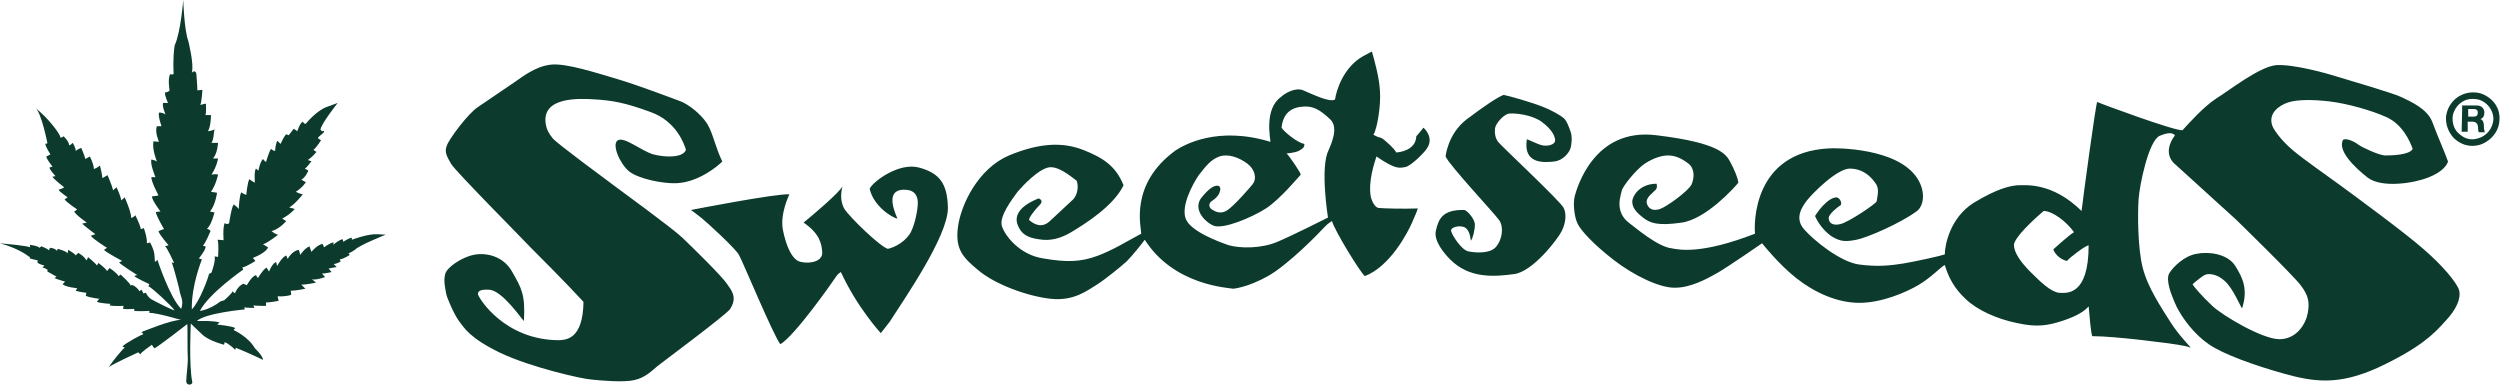 <svg xmlns="http://www.w3.org/2000/svg" xmlns:xlink="http://www.w3.org/1999/xlink" id="Layer_1" x="0px" y="0px" viewBox="0 0 495.3 76.2" style="enable-background:new 0 0 495.3 76.2;" xml:space="preserve"><style type="text/css">	.st0{fill:#0C3B2E;}</style><g>	<g>		<path class="st0" d="M8.8,52.6c0,0-1-0.2-1.4-0.6c0.1-0.4,0.1-0.4,0.1-0.4s-1.3-0.3-1.6-0.4c0.1-0.5-0.1-0.3-0.1-0.3   S4,49.3,0,48.2C5.7,48.7,6,49,6,49l-0.1-0.5c0,0,1.7,0.2,1.9,0.6c0.4-0.3,0.4-0.3,0.4-0.3s1.3,0.5,1.5,0.8   c0.2-0.5,0.2-0.5,0.2-0.5s0.9,0,1.4,0.6c0.1-0.4,0.1-0.4,0.1-0.4s1.7,0.4,2,0.9l0.1-0.7c0,0,1.3,0.7,1.5,1.1   c0.3-0.3,0.5-0.5,0.5-0.5s1.3,0.7,1.6,1.5c0.4-0.5,0.3-0.7,0.3-0.7s1.6,1.3,1.8,1.7c0.3-0.5,0.3-0.5,0.3-0.5s1.5,1.1,1.7,1.6   c0.4-0.4,0.5-0.6,0.5-0.6s1.4,0.9,1.8,1.6c0.4-0.3,0.4-0.3,0.4-0.3s1.9,1.7,2,2.2c0.3-0.5,1.6,0.7,1.7,1.1   c0.4-0.3,0.4-0.3,0.4-0.3s0.1,0.1,0.3,0.5c0.1,0.4,0.2,0.2,0.2,0.2l0.4-0.1c0,0,0.4,0.9,1.1,1.3c0.7,0.4,4,2.1,4.6,2.2   c-0.8-1.1-4.5-4.5-5.2-4.8c0.2-0.4,0.2-0.4,0.2-0.4s-2.6-1.2-3-1.6c0.4-0.2,0.6-0.2,0.6-0.2s-3.2-2-3.6-2.5   c0.6-0.3,0.6-0.3,0.6-0.3s-3.2-1.7-3.6-2.2c0.6-0.4,0.6-0.4,0.6-0.4s-2.9-1.8-3.2-2.4c0.9-0.3,0.9-0.3,0.9-0.3s-2.3-1.7-2.6-2.1   c0.9-0.2,0.9-0.2,0.9-0.2s-2.2-1.5-2.5-2.2c0.6-0.4,0.6-0.4,0.6-0.4s-2-1.3-2.5-2c0.6-0.4,0.6-0.4,0.6-0.4s-1.6-1.1-1.8-1.5   c1-0.3,1.1-0.5,1.1-0.5s-2.2-1.7-2.3-2.1c0.6-0.1,0.6-0.1,0.6-0.1s-1.2-1.3-1.2-1.7c0.6-0.2,0.6-0.2,0.6-0.2s-1.3-1.6-1.2-2   c0.5-0.3,0.8-0.4,0.8-0.4s-1.1-1.7-1-2.1c0.4-0.1,0.4-0.1,0.4-0.1s-1.2-6.2-2.4-7c2.4,1.8,5,5.2,5,5.9c0.4-0.1,0.6-0.3,0.6-0.3   s1.1,1,1.1,1.8c0.4-0.1,0.7-0.5,0.7-0.5s0.6,0.9,0.6,1.6c0.5-0.4,1.1-0.6,1.1-0.6s0.7,1.6,0.8,2.2c0.6-0.3,0.9-0.5,0.9-0.5   s0.8,1.5,0.8,2.5c0.8-0.3,1.2-0.7,1.2-0.7s0.4,1.5,0.5,2.5l1-0.6c0,0,0.9,2,1.1,3c0.7-0.6,0.7-0.6,0.7-0.6s0.9,1.9,0.9,2.6   c0.3-0.2,0.7-0.6,0.7-0.6s1.3,2.8,1.3,4.1c0.9-0.4,0.8-0.6,0.8-0.6s1,2,1.1,2.8c0.6-0.2,0.6-0.2,0.6-0.2s0.7,1.9,0.6,3   c0.6-0.1,0.6-0.2,0.6-0.2s0.8,1.3,0.9,2.5c0.1,1.2,0.1,1.4,0.1,1.4l0.5-0.4c0,0,2.4,7.4,4.7,9.7c0.6-1.8-0.2-2.4-0.4-4   c0,0-1.2-4.8-1.5-5.2c0.5,0.1,0.5,0.1,0.5,0.1s-1.4-3.1-1.8-3.3c0.6-0.2,0.7-0.2,0.7-0.2s-1.9-2.2-2-2.8c0.9-0.4,1.1-0.4,1.1-0.4   s-1.7-2.9-1.6-3.4l0.9-0.1c0,0-1.7-2.2-1.7-3c1.2-0.1,1.3-0.2,1.3-0.2s-1.5-2.8-1.4-3.6c0.8,0,0.8,0,0.8,0c0,0-1.1-2.6-0.8-3.5   c0.9,0.2,1.1,0.4,1.1,0.4s-1-2.3-0.7-4c1.1,0.1,1.1,0.1,1.1,0.1s-0.9-2-0.4-3.1c0.9,0,0.9,0,0.9,0s-0.7-1.9-0.5-2.7   c0.9,0,1.3,0.4,1.3,0.4s-0.7-1.6-0.5-2.3c0.8,0,1,0,1,0s-0.7-1.4-0.6-2.1c0.7,0,0.9-0.4,0.9-0.4s-0.4-2.2,0.1-3.2   c0.8,0.2,0.7-0.2,0.7-0.2c0,0-0.2-2.8,0.2-5.5C35.8,6.5,36.3,0,36.3,0s0.2,6,1,8.1c0,0,1.2,4.7,0.7,6.3c0.7-0.7,0.9,0.2,0.9,0.2   s0.2,2.4,0.2,3.3c1-0.1,1-0.1,1-0.1s-0.1,2.1-0.4,3c1.3-0.4,1.1-0.2,1.1-0.2c0,0,0.1,1.7-0.1,2.2c0.7,0,1.1,0,1.1,0s0,2.2-0.6,3.2   c1-0.1,1.3-0.4,1.3-0.4c-0.2,0.9-0.1,1.9-0.6,2.7c1,0,1.3,0,1.3,0s-0.1,2.1-1,3.1c1,0,1,0,1,0s-0.2,1.5-1.3,3.2c1-0.2,1.3,0,1.3,0   s-0.4,2-1.4,3.4c0.8,0.1,1.2,0.2,1.2,0.2s-0.3,2.4-1.4,3.7c0.9,0.2,0.9,0.2,0.9,0.2s-0.7,2.7-1.5,3.2c0.8,0.3,0.7,0.5,0.7,0.5   s-0.9,2.2-1.5,2.9c0.1,0,0.5,0.1,0.5,0.1c0.2,0.5-1,2-1.3,2.4c0.6,0.2,0.6,0.2,0.6,0.2s-2.1,5.1-2,9.9c1.6-1.6,3.3-6.4,3.4-7   c0.5-0.3,0.5-0.3,0.5-0.3s0.9-2.4,0.6-3.2c0.7,0.1,0.7,0.1,0.7,0.1s0.2-2.6-0.1-3.4c0.6,0,1.2,0.1,1.2,0.1s-0.2-2.4,0.2-3.4   c0.6,0.4,0.9,0,0.9,0s0.4-3,0.9-3.7c0.7,0.5,1,0.9,1,0.9s0.1-2.6,0.5-3.3c0.5,0.4,1,0.5,1,0.5s0.2-2.4,0.6-3.1   c0.5,0.4,1.1,0.7,1.1,0.7s-0.2-2.2,0.2-2.8c0.5,0.4,0.5,0.4,0.5,0.4s0.3-1.7,0.9-2.3c0.3,0.4,0.6,0.6,0.6,0.6s0.6-2.1,1-2.6   c0.4,0.4,0.8,0.4,0.8,0.4s0.1-1.7,0.5-2c0.3,0.4,0.6,0.6,0.6,0.6s0.6-1.4,1.1-1.9c0.5,0.2,0.5,0.2,0.5,0.2l1-1.3   c0.7,0.5,0.7,0.5,0.7,0.5s0.5-1.6,1.1-1.9c0.3,0.6,0.6,0.4,0.6,0.4s2-2.5,4.1-3.3c2.2-0.8,2.2-0.8,2.2-0.8s-3.4,4.3-3.4,5.3   c0.5,0.7,0.7-0.1,0.7,0.4c-0.1,0.4-1.2,0.9-1.2,1.3c0.6,0.4,0.6,0.4,0.6,0.4s-0.8,1.3-1.5,1.9c0.6,0.4,0.6,0.4,0.6,0.4   S62,31,61,31.7c0.8,0.4,0.8,0.1,0.8,0.1S61,33,60.4,33.4c0.7,0.4,0.7,0.4,0.7,0.4s-0.6,1.4-1.4,1.8c0.9,0.5,0.9,0.5,0.9,0.5   s-0.7,1.1-2,1.9c1,0.5,1.4,0.5,1.4,0.5s-1.6,2-2.7,2.6c1.1,0.3,1.1,0.3,1.1,0.3s-0.9,1.1-2.5,1.9c0.8,0.5,0.8,0.5,0.8,0.5   s-1.2,1.5-2.9,2c0.9,0.7,1.3,0.7,1.3,0.7s-2,1.6-3,1.9c1,0.6,1,0.6,1,0.6s-0.2,1-3,2.1c0.5,0.6,0.5,0.6,0.5,0.6s-1.7,1.1-2.6,1.3   c0.2,0.4,0.2,0.4,0.2,0.4s-6.8,4.7-8.6,8.2c0,0,1.9-0.2,4.1-1.9c0.7-0.2,0.7-0.2,0.7-0.2s1.5-1.3,1.7-1.8c0.3,0.5,0.5,0.3,0.5,0.3   s0.4-1.2,1.6-1.8c0.7,0.3,0.7,0.3,0.7,0.3s0.9-1.7,1.8-2c0.4,0.6,0.4,0.6,0.4,0.6s0.9-1.6,1.7-2.1c0.5,0.8,0.5,0.8,0.5,0.8   s0.6-1.6,1.4-1.9c0.2,0.8,0.2,0.8,0.2,0.8s0.9-1.7,1.8-2.1c0.3,0.7,0.3,0.7,0.3,0.7s0.8-1.6,2.2-1.8c0.3,1,0.3,1,0.3,1   s0.7-1.2,1.8-1.7c0.4,1.1,0.4,1.1,0.4,1.1s1-1.3,2.2-1.6c0.3,0.7,0.3,0.7,0.3,0.7s1-0.8,1.9-1c-0.1,0.5-0.1,0.5-0.1,0.5   s1.3-1.1,1.9-1.1c0.1,0.5,0.1,0.5,0.1,0.5s1.2-0.8,1.7-0.8c0,0.4,0,0.4,0,0.4s3.1-1.2,5.1-1.1c2,0.1,1.6,0.1,1.6,0.1   s-5.3,2.1-6.1,3C69,50.4,69,50.1,69,50.1l0.3,0.4c0,0-1.2,0.8-2,0.9c0.2,0.4,0.2,0.4,0.2,0.4s-0.8,0.5-1.4,0.5   c0.6,0.6,0.6,0.6,0.6,0.6s-1.1,0.2-1.6,0.3c0.6,0.7,0.6,0.7,0.6,0.7s-1.3,0.3-1.9,0.3c0.6,0.7,0.6,0.7,0.6,0.7s-2,0.7-2.6,0.4   c0.8,0.7,0.8,0.7,0.8,0.7s-2,0.4-2.9,0.4c0.8,0.8,0.8,0.8,0.8,0.8s-1.9,0.4-2.9,0.4c0.1,0.8,0.1,0.8,0.1,0.8s-0.9,0.4-2.7,0.3   c0.2,0.9,0.2,0.9,0.2,0.9s-2.1,0.4-2.5,0.3c0,0.7,0,0.7,0,0.7s-2.1,0-2.5-0.1L50.4,61c0,0-1.4,0-2-0.1c0.1,0.4,0.1,0.4,0.1,0.4   S40.7,62,39,63.6c0,0,3.6-0.1,4.5,0.3L43,64.3c0,0,3.1,0.3,3.6,0.7c-0.3,0.3-0.3,0.4-0.3,0.4s2.9,1.3,4.2,3.6c0,0,1.6,1.5,1.6,2.3   c-0.7-0.4-4.8-2.2-5.4-2.4c0,0.3-0.1,0.4-0.1,0.4s-1.3-1.3-2.1-1.5c-0.1,0.4-0.1,0.5-0.1,0.5s-2.9-0.7-4.3-2   c-1.4-1.3-2.3-2.2-2.3-2.2s-0.4,8.4,0.3,11.6c0.1,0.6-1.2,0.8-1.2-0.2s0.4-3.7,0.3-4.8c-0.1-1.1,0-6.2-0.1-6.5   c0,0-5.9,4.6-6.5,4.8c-0.3-0.3-0.5-0.7-0.5-0.7s-2.2,1.5-2.3,1.9c-0.3-0.3-0.4-0.4-0.4-0.4s-5.5,2.5-5.9,3   c0.7-1.1,2.8-3.7,3.2-3.9c0-0.1-0.5-0.2-0.4-0.3c0.7-0.7,3.7-2.3,4.1-2.4c-0.3-0.4-0.4-0.4-0.4-0.4s6.3-2.6,7.9-2.4   c0,0-5-1.5-6.3-1.4c0-0.4,0-0.4,0-0.4s-2.2,0.1-3,0l0-0.4c0,0-1.5,0.1-2.2,0c0-0.4,0.1-0.6,0.1-0.6s-2.1,0.1-2.8-0.1   c0.2-0.3,0.2-0.3,0.2-0.3s-2-0.1-2.7-0.4c0.3-0.5,0.5-0.6,0.5-0.6S17.8,59,17,58.6c0.1-0.6,0.1-0.6,0.1-0.6s-1.2-0.1-2.1-0.4   c0.3-0.5,0.3-0.5,0.3-0.5s-2.3-0.2-2.9-0.8c0.5-0.5,0.5-0.5,0.5-0.5s-1.7-0.5-2.1-0.7c0.4-0.3,0.4-0.3,0.4-0.3s-1.7-0.9-1.9-1.1   c0.2-0.2,0.2-0.2,0.2-0.2S8.8,53,8.4,53C8.8,52.6,8.8,52.6,8.8,52.6"></path>	</g>	<path class="st0" d="M490.1,23.1l-1.1,0l0-1.5l1.1,0c0.5,0,0.8,0.2,0.8,0.7C490.9,22.9,490.6,23.1,490.1,23.1L490.1,23.1z   M492.1,24.8c0-0.5-0.2-1.1-0.7-1.2l0,0c0.6-0.2,0.8-0.7,0.8-1.3c0-0.6-0.3-1.1-0.9-1.3c-0.2-0.1-0.4-0.1-0.7-0.1l-2.8,0l0,0.9  l-0.1,4.3l0.2,0l1,0l0-1.8l0-0.2l0.9,0c0.6,0,1,0.3,1.1,0.8c0.1,0.4,0,0.9,0.2,1.3l1.2,0C492.1,25.7,492.1,25.1,492.1,24.8  L492.1,24.8z M491,27.4c-0.4,0.1-0.7,0.2-1.2,0.2c-1,0-1.8-0.4-2.5-1c-0.9-0.7-1.4-1.8-1.4-3.1c0-0.5,0.1-1,0.3-1.4  c0.6-1.5,2.1-2.6,3.8-2.5c0.8,0,1.5,0.2,2.1,0.6c1.1,0.7,1.9,2,1.9,3.4C493.9,25.4,492.7,26.9,491,27.4L491,27.4z M492.4,18.9  c-0.7-0.4-1.5-0.6-2.4-0.6c-2.6,0-4.8,1.8-5.3,4.3c-0.1,0.3-0.1,0.6-0.1,0.9c0,1.5,0.6,2.8,1.5,3.8c1,1,2.3,1.6,3.7,1.6  c0.9,0,1.8-0.2,2.6-0.7c1.6-0.9,2.8-2.6,2.8-4.6C495.3,21.5,494.1,19.8,492.4,18.9L492.4,18.9z M381.2,37.9L381.2,37.9L381.2,37.9  C381.2,37.8,381.2,37.9,381.2,37.9L381.2,37.9L381.2,37.9z M284.4,45.6C284.4,45.6,284.4,45.6,284.4,45.6c0,0.2,0,0.3,0,0.4  C284.4,45.9,284.4,45.7,284.4,45.6L284.4,45.6L284.4,45.6z M302.4,27.6c0,0,0.1,0,0.1,0C302.5,27.5,302.5,27.5,302.4,27.6  L302.4,27.6L302.4,27.6z M444.7,57.3C444.7,57.3,444.7,57.2,444.7,57.3L444.7,57.3C444.7,57.3,444.7,57.3,444.7,57.3L444.7,57.3  L444.7,57.3z M309.8,41.2c-0.6-1.3-12.4-12.3-13-13.1c-0.6-0.8-0.7-1.8-0.6-2.7c0.1-0.9,1.8-2.9,2.9-2.9c1.1-0.1,4.3,0.2,6.3,1.6  c2,1.5,2.6,2.7,2.7,3.6c0.1,1-1.5,1.3-2.5,1.1c-1-0.2-2.6-1.1-3.1-1.2c-0.8,5,3.5,4.6,5.4,4.4c1.8-0.2,2.9-1.7,3.2-2.5  c0.3-0.8,0.4-2.4,0.1-3.3c-0.3-0.9-0.8-2.3-1.4-2.8c-0.6-0.5-2.2-1.5-4.3-2.3c-2-0.8-6.5-2.1-7.6-2.3c-1.1,0.4-3.7,2.1-7.4,4.9  c-3.7,2.9-4.1,7.3-4.1,7.3c0.7,1.7,9.6,11.2,10.6,12.6c1,1.4,0.6,3.9-0.6,5.3c-1.2,1.4-4.1,1.2-5.5,0.9c-1.4-0.3-3.2-3.2-3.4-4  c-0.2-0.8,1.6-1.2,2.6-0.8c0.9,0.4,1.2,1.7,1.3,2.7c0.4-0.5,0.8-2.1,0.8-3.2c0-1.1-1.5-2.8-2.1-2.9c-4.4-0.1-5.1,1.9-5.6,4  c-0.6,2.1,1.8,4.8,2.8,5.8c3.9,3.9,8.9,3.4,12.7,2.9c3.7-0.5,8.6-6.9,9.4-8.5C310.2,44.2,310.4,42.4,309.8,41.2L309.8,41.2z   M407.9,58c-1.6-0.2-3.6-2.1-5.6-4.1c-2-2-3.3-3.9-3.3-5.4c0.1-1.5,4.1-5.2,5.9-6.7c1.8,0,4.6,2.2,6,4.2c-0.9,0.5-4.1,3.4-4.1,3.4  c0.4,1.2,1.7,2.1,2.7,2.3c0.7-0.8,3.6-3,4.3-3.1C413.8,58.6,409.5,58.1,407.9,58L407.9,58z M487.2,57.5c-0.5-1.6-3.4-5-7-8.1  c-3.6-3.2-13.7-10.6-16.7-12.8c-3-2.2-6.8-4.8-9.2-6.8c-2.4-2-4.1-4.4-4.2-5.2c-0.6-2.2,1.4-3.7,3.2-4.3c1.8-0.6,4.9-0.6,8.3-0.2  c3.3,0.4,8.1,1.7,11.2,3.1c3.1,1.4,4.6,4.6,5.2,6.3c-0.6,1.2-4.1,1.3-5.5,1.3c-1.3-0.1-4.3-1.5-5.2-2.1c-0.9-0.7-2.5-1.4-3.1-1  c-1.1,2.1,2.1,5.3,4.9,7.5c2.8,2.1,9.1,1.1,11.9,0c2.9-1.1,3.8-2.5,4-3.2c-0.5-1.5-2.1-5.1-3.1-7.8c-1-2.7-4.4-4.1-6-4.9  c-1.5-0.8-10.6-3.4-12.8-4.1c-2.2-0.7-8.7-2.5-12.1-2.3c-3.4,0.3-9.3,5-11.9,6.6c-2.5,1.6-5.7,5.2-6.7,6.3  c-1.4,0.2-16.1-5.2-16.9-5.6c-0.3,0.4-2.8,19-3.1,21.6c-5.8-5.7-11-5.1-12.6-5.1c-1.6,0.1-4.2,0.7-8.8,3.5  c-4.6,2.9-5.7,8.3-5.7,10.2c-0.8,0.3-5.8,1.4-8.2,1.8c-2.5,0.4-5.1,0.7-8.8,0.2c-3.7-0.5-9-4.8-10.9-7c-1.9-2.2-0.4-4.4,0.6-5.7  c1-1.3,6-6.4,8.6-6.3c2.7,0.1,4.1,1.7,4.9,2.8c0.9,1.1,0.5,2.4,0.3,3.7c-0.2,0.5-5.5,4.1-7.2,4.5c-1.7,0.4-2.3-0.4-2.3-1.2  c0-0.8,1.8-2.2,2.3-2.5c0.4-0.2,0.1-1.4-0.7-1.6c-1.9,0-4.1,3.3-4.3,3.7c0.5,1.2,1.7,3,3.4,4.1c1.7,1,2.7,1,4.8,0.6  c2.1-0.4,8.8-3.3,12-5.7c1.4-1.1,1.7-3.9,0.1-6.4c-3.9-6.2-16.4-6.1-17.6-6c-15,0.8-14.8,14.9-14.6,16.9  c-10.6,4.1-14.9,3.2-16.5,2.9c-2.8-0.3-7.3-4.2-8.4-5c-3.1-2.3-1.6-5.7-1.5-6.4c0.1-0.8,2.9-4.3,4.6-5.4c1.7-1.1,3.3-1.6,4.6-1.6  c1.4,0,2.7,0.6,4,1.6c1.3,1,1.2,2.9,0.6,4.2c-0.7,1.3-4.8,4.3-6.2,4.8c-1.5,0.5-2.3-0.1-2.6-1c-0.4-1.2,1.1-2.1,1.5-2.6  c0.6-0.4,0.5-1.1,0.4-1.4c-3.6,0-5,2.8-4.8,3.8c0.1,1,0.7,1.8,2.1,2.9c1.4,1.1,2.9,1.7,7.7,1c4.8-0.7,10.4-6.9,11.2-7.9  c-0.1-1-0.8-2.6-1.6-4.1c-0.8-1.5-2.1-3.8-14.6-5.3c-12.5-1.6-15.8,10.6-16.2,12c-0.4,1.5-0.1,4.1,0.5,5.4c0.6,1.4,3.2,4.2,7.2,7.3  c4,3.1,9.2,5.6,12.2,5.5c3,0,6.2-1.7,8.3-2.9c2.1-1.2,8.9-5.9,8.9-5.9s3.3,4.2,6.9,7c3.6,2.8,8,4.8,12.4,4.8  c4.4,0,9.3-2.1,11.8-3.6c2.5-1.5,4.4-3.6,5.1-3.9c0.7,2.4,1.9,4.7,4.2,6.8c2.2,2.1,6.1,3.9,10.1,4.7c4,0.9,6.2,0.5,9.2-0.5  c3-1,4.3-2,5-2.8c0.2,2.1,0.4,4.9,0.7,5.9c4.8,0,15.9,1.5,17,1.7c1.2,0.2,1.8,0.3,2.5,0.6c0-0.2-2.3-2.4-4-5.1  c-1.7-2.7-4.5-6.8-5.5-10.8c-1-4-1-10.8-0.8-13.6c0.2-2.8,2-11.6,4.2-12.5c2.1-0.9,2.7-0.4,3-0.1c-2.8,3.8,0.1,5.8,0.1,5.8  L443,43.5c0,0,11.2,10.9,12.8,13c1.6,2.1,1.8,3.4,1.4,5.6c-0.4,2.1-2.2,5.1-5.6,5.1c-3.4,0-11.3-4.7-13.3-6.6  c-2-1.9-3.7-3.8-3.9-4.3c0.7-0.6,2-1.7,2.6-1.9c0.6-0.2,2.2-0.2,3.8,1.3c1.6,1.4,3.1,5.1,3.4,5.4c1.2-3.7,0.2-6-1.4-8.5  c-1.6-2.4-5.4-2.8-7.7-2.3c-2.3,0.4-4.5,2.5-5.3,3.8c-0.8,1.3,0.3,4.2,1.4,6.6c1.2,2.4,3.5,5.5,6.4,7.5c2.9,2,9.1,4.2,14.8,5.8  c5.8,1.6,10.7,2.5,18.8-1.2c8.1-3.8,10.9-6.5,13.2-9.1C486.7,61.3,487.6,59.1,487.2,57.5L487.2,57.5z M187.8,41.2  c-0.1-4.9-1.7-6.9-5.7-8c-4-1.1-9.2,2.8-9.8,4.2c0.7,3.3,4.3,5.7,5.5,5.9c-2.4-5.4,0.1-5.8,1.7-5.7c1.6,0.1,2.1,1,2.3,2  c0.2,1.1-0.4,4.5-1.3,6.3c-0.9,1.8-3.1,3.1-4.6,3.4c-1.5-0.4-7.5-6.2-8.6-7.9c-1-1.7-0.6-3.6-0.4-4.5c-0.4,1.1-6.2,6-7.7,7.2  c3.1,2.1,3.6,4.1,3.7,5.9c0.1,1.8-2.4,2.3-4.2,1.9c-1.8-0.3-3-3.3-3.6-6.4c-0.6-3.2,1.3-7,1.3-7c-2.6-0.2-19.5,3.1-19.5,3.1  s1.1,0.8,2.1,1.6c1,0.8,6.7,6,7.4,7.3c0.7,1.2,6.8,15.9,8.2,17.7c2.9-1.7,10.3-12.3,10.7-12.9c0.4-0.6,0.7-1.1,1.3-1.4  c3.2,7,7.9,12.1,7.9,12.1s1.2-1.5,1.8-2.3C179.3,59,187.8,46.8,187.8,41.2L187.8,41.2z M263.2,29.8c-1.7,3.4-0.1,13.3-0.1,13.3  s-6.7,3.4-10,4.8c-3.3,1.4-7.4,1.3-9.6,0.7c-2.1-0.7-7.7-2.8-8.6-5.3c-0.9-2.5,1.3-6.7,2.6-8.6c1.4-1.8,2.4-3.1,4.1-3.7  c1.7-0.6,3.9,0.2,5.5,1.4c1.5,1.1,1.9,2.9,1.2,3.9c-0.7,1-0.1,0.2-0.2,0.3c0,0-0.1,0.1-0.1,0.1c0,0-3.6,4.3-5.1,5.1  c-1.5,0.8-2.7-0.3-2.8-0.3c-0.8-0.5-0.5-1.4-0.1-1.6c0.4-0.3,0.9-0.6,1.4-1.3c0.4-0.7,0.6-1.7-0.1-1.8c-0.7-0.1-1.7,0.4-3.3,2.4  c-1.6,2.1,0.4,4.6,2.4,5.5c1.9,0.8,7.6-1.6,10.4-3.4c2.8-1.8,6.6-6.4,6.9-6.7c0.1-0.2-2.1-3.5-2.8-4.2c0,0,1.5-0.1,2.4-0.5  c0.9-0.5,1.2-0.8,1.1-1.4c-1.4-0.2-4.1-2.5-4.5-3.2c0.4-4,3.4-4.2,5-4.2c1.6,0.1,2.8,0.8,4.7,2.6C265.3,25.4,263.6,28.8,263.2,29.8  L263.2,29.8z M282,25.3c-0.4,0.6-1.1,1.3-1.4,1.7c-0.1,2.8-3.4,3.2-4,3.2c-0.1-0.5-2.3-2.6-3-2.9c-0.8-0.2-0.7-0.2-1.5-0.6  c0.8-1.3,1.5-6,1.3-8.6c-0.1-2.7-1.2-6.5-1.6-7.9c0,0,0,0-1.7,0.9c-4.1,2.3-5.4,7.1-5.6,8.6c-1,0.7-4.6-1.1-6.3-1.8  c-1.6-0.7-3.8,0.7-4.4,1.3c-3.4,2.4-2.1,8.3-2.1,8.9c-10.5-3.2-17.1,0.6-18.8,1.7c-9.2,6.7-6.8,15.2-6.8,16.5  c-3.2,1.7-5.5,3.2-8.7,4.4c-3.3,1.2-6,1.3-10.7,0.5c-4.7-0.7-7.6-4.5-8.2-6.4c-0.6-1.9,2-5.3,3.1-6.8c1.2-1.4,4-4.3,6-4.8  c1.9-0.5,4.5,1.7,5.7,2.6c0.4,0.9,0.3,2.9-0.9,3.9c-1.1,1-2.6,2.4-4.4,4.1c-1.8,1.7-3.5,0.3-4.1-0.2c-0.2-0.3,1.1-2,1.9-2.8  c1-0.9,0.4-1.3,0-1.5c-3.6,1.4-4.9,3.3-4.2,5.2c0.7,1.9,2,2.6,4.2,2.9c2.2,0.4,4.3-0.1,6.6-1.5c2.3-1.4,8.2-5,10.2-9.2  c-1.5-3.7-3.9-5.4-8-7c-4.1-1.6-8.7-1.4-14.7,1.1c-6.1,2.6-9.5,9.7-10.1,14.1c-0.6,4.4,0.9,6.1,4.1,8.7c3.2,2.7,9.6,5.1,14.3,5.6  c4.7,0.5,7.4-1.8,9.1-2.8c1.6-1,4.8-3.6,5.9-4.6c1.1-1.1,3.2-3.7,3.6-4.3c5.8,9.1,16.6,9.5,17.5,9.7c0,0,2.8-0.2,6.9-2.5  c4.1-2.3,10.3-8.7,11.1-9.6c0.8-0.9,1.6-1.3,1.6-1.3c0.4,1.7,5.6,10.2,6.5,10.9c5-1.9,8.5-8.6,9.4-10.7c0.9-2.1,0.8-1.8,1.1-2.7  c-2.8,0.1-6.9,0-7.7-0.1c-0.8,0-1.4-1.4-1.6-2.1c-0.6-3.1,0.7-6.8,1.1-8.1c3.8,2.6,4.5,2.3,5.7,2.1c1.2-0.2,4-3.1,4.3-3.7  C284.1,27.4,282.4,25.6,282,25.3L282,25.3z M144,56.2c-0.9-1.4-6.8-7.2-8.8-9.1c-2-1.9-11.5-8.8-13.5-10.3  c-2-1.5-11.4-8.4-12.2-9.4c-0.8-1-1.2-1.7-1.4-3c-0.7-5.3,6.8-4.9,9.9-4.7c3.1,0.2,5.8,0.6,10.9,2.5c5.1,1.8,6.7,6.4,7,7.5  c-0.6,1.6-4.1,1.5-6.4,0.9c-2.3-0.6-5.8-3.6-7.1-2.8c-1.3,0.8,0.5,4.8,2.3,6.2c1.8,1.4,6.5,2.4,9.3,2.3c4.3-0.2,8-3.2,9.1-4.3  c-1.4-2.9-1.8-5.5-3-7.5c-1.3-2-3.7-3.8-5.2-4.4c-1.6-0.6-8.7-3.3-12.8-4.5c-4.1-1.2-9.9-3.1-12.9-2.8c-3.1,0.3-5.8,2.5-7,3.3  c-1.2,0.8-5.7,3.9-7.5,5.1c-1.9,1.2-5.8,6.4-6.2,7.7c-0.5,1.3,0.1,2.2,0.9,3.6c0.8,1.4,14.8,15.5,15.6,16.4  c0.8,0.8,7.6,7.6,10.6,10.9c-0.1,7.5-3.5,7.5-4.8,7.6c-10.9,0-16-8.4-16.1-9.1c-0.1-0.7,0.7-1,2.2-0.9c2.6,0.1,6.5,5.9,6.9,6.2  c0.3-5.3-0.5-6.5-2.3-9.7c-1.8-3.3-5.4-3.9-7.7-3.4c-2.4,0.5-5.3,2.5-5.6,3.8c-0.4,1.4,0.1,3.2,0.2,3.9c0.1,0.7,1.6,4.2,2.6,5.5  c1,1.3,2.1,3.3,8.1,6.2c6.1,2.9,16.3,5.2,18.1,5.3c1.8,0.2,6.4,0.6,8.5,0.1c2.2-0.5,3.5-1.9,4.6-2.8c1-0.8,13-9.7,14.3-11.2  C146.2,58.9,144.9,57.5,144,56.2L144,56.2z"></path></g></svg>